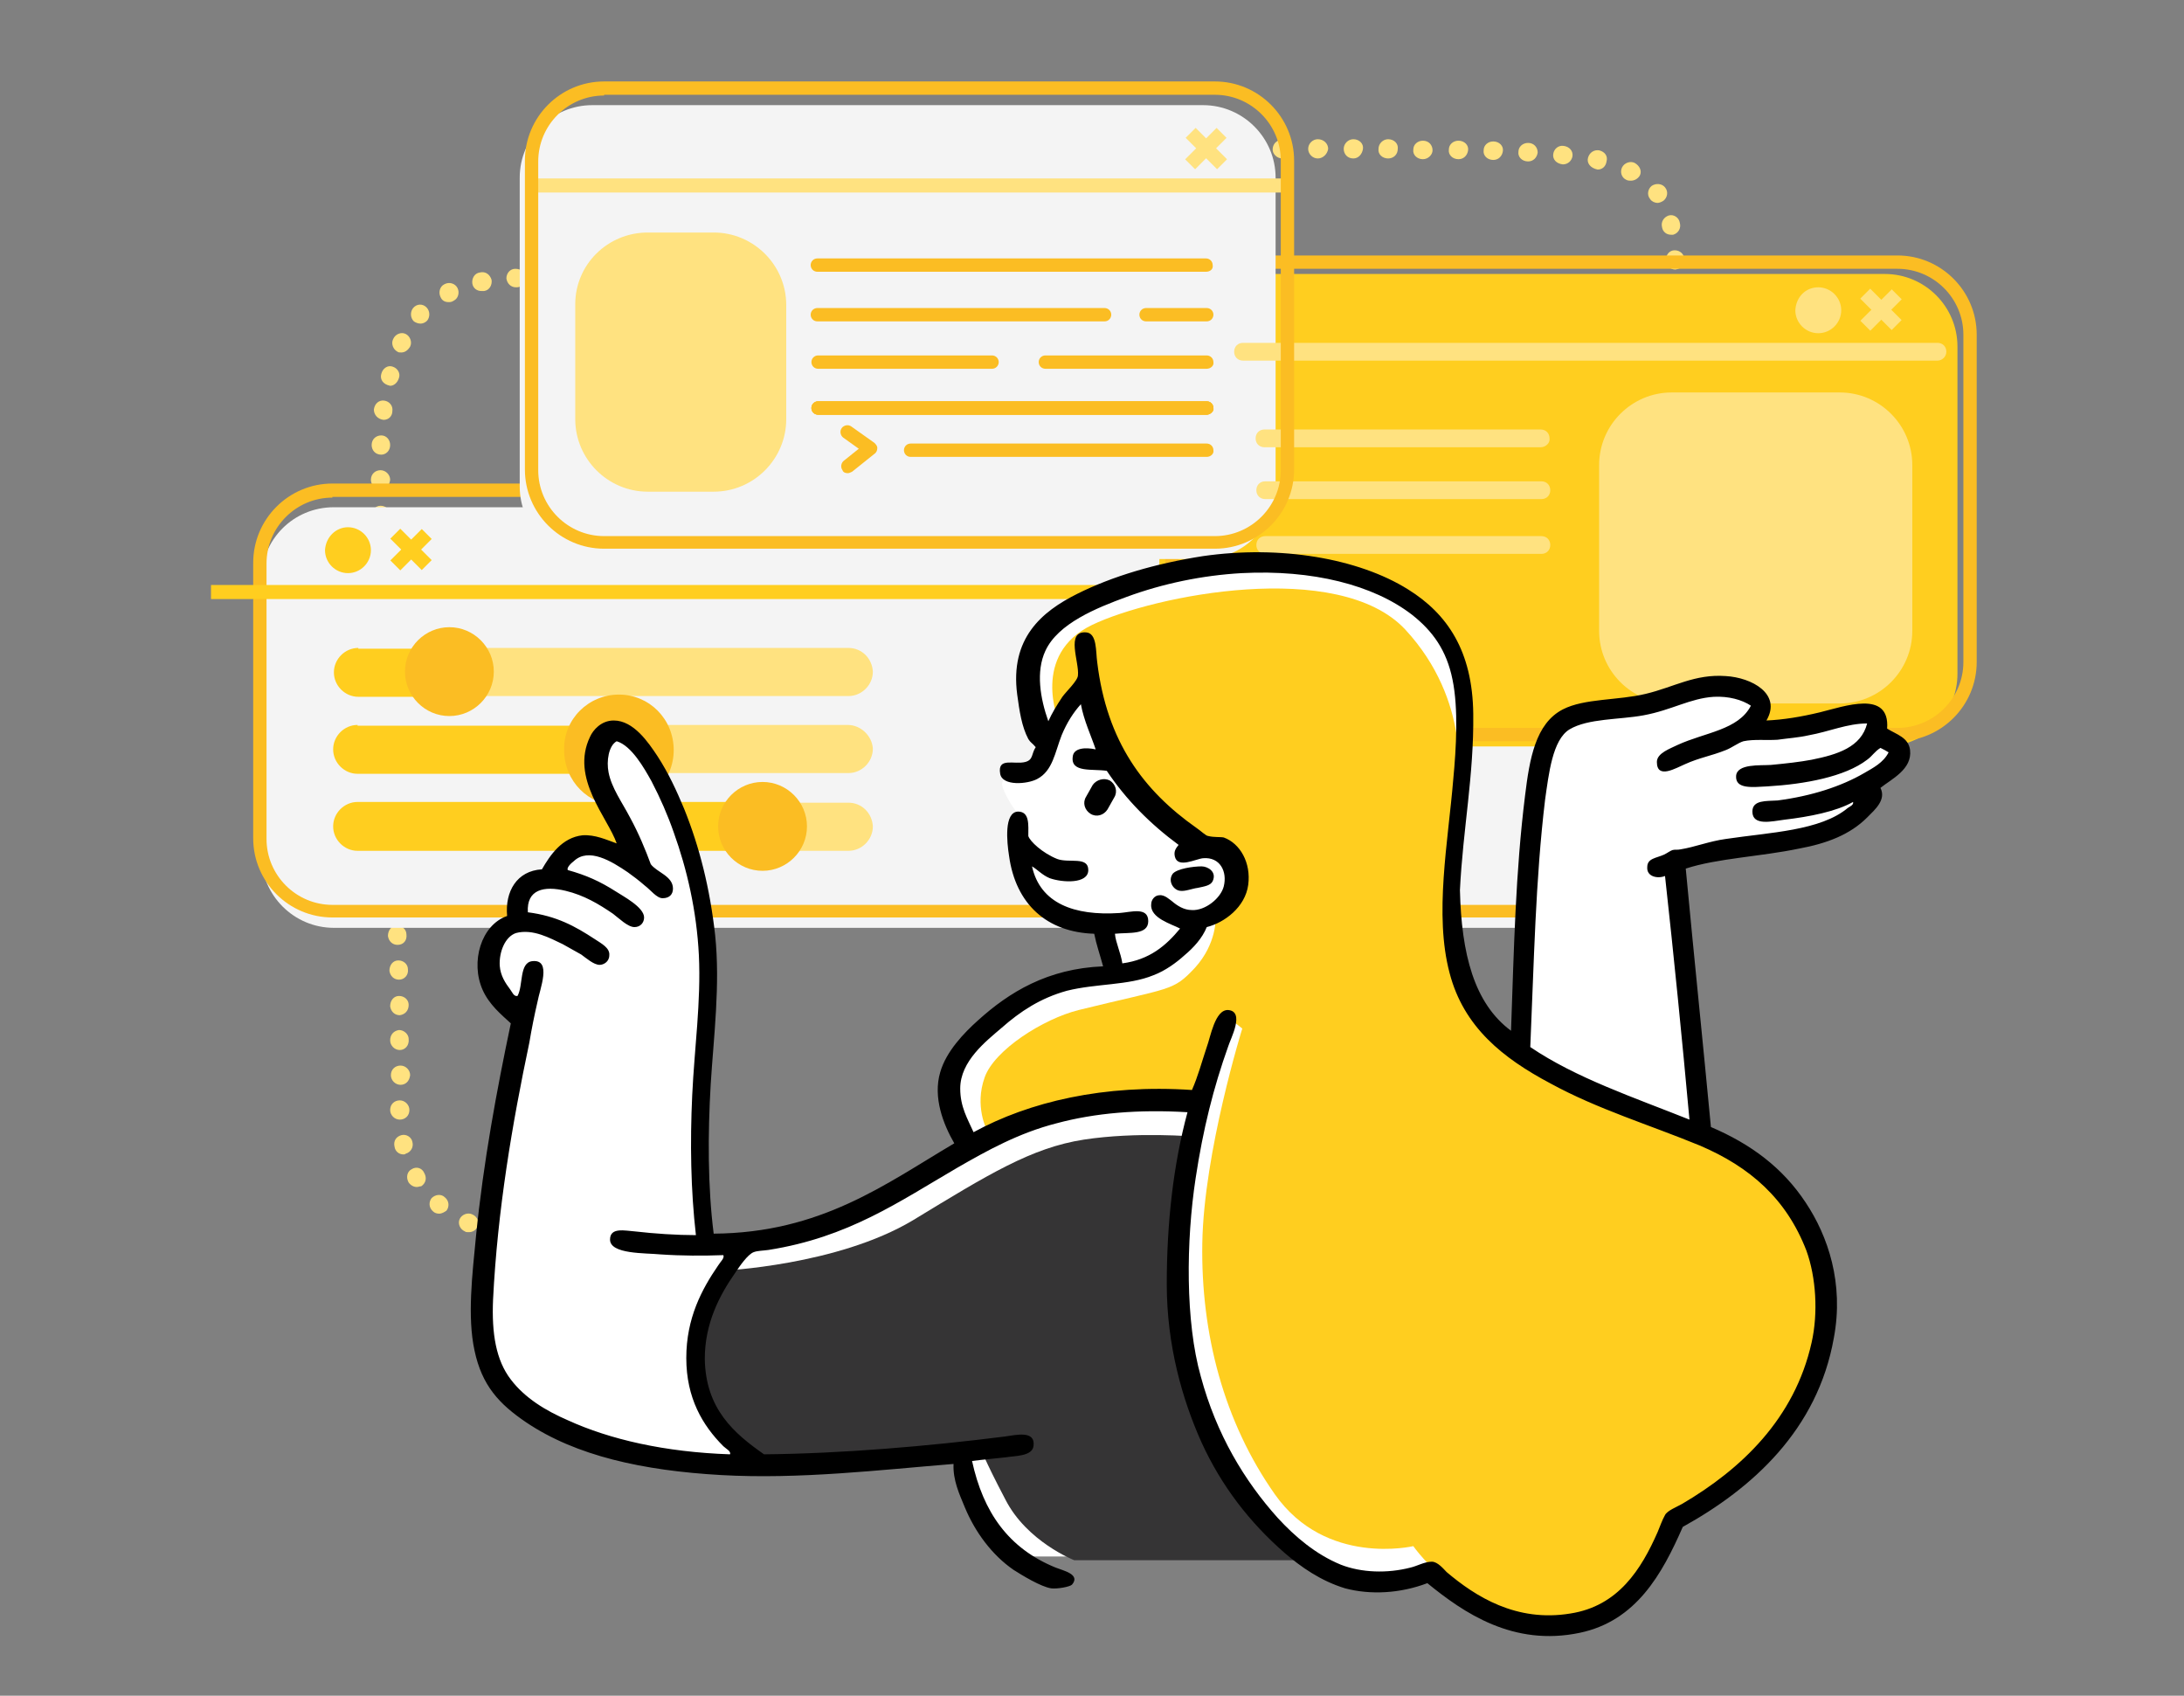 <svg xmlns="http://www.w3.org/2000/svg" xmlns:xlink="http://www.w3.org/1999/xlink" id="Capa_1" x="0px" y="0px" viewBox="0 0 295 229" style="enable-background:new 0 0 295 229;" xml:space="preserve"><rect x="0" y="0" width="295" height="229" fill="#808080" stroke="none"/><style type="text/css">	.st0{fill:#FFE280;}	.st1{fill-rule:evenodd;clip-rule:evenodd;fill:#F4F4F4;}	.st2{fill-rule:evenodd;clip-rule:evenodd;fill:#FFCE1F;}	.st3{fill-rule:evenodd;clip-rule:evenodd;fill:#FFE280;}	.st4{fill-rule:evenodd;clip-rule:evenodd;fill:#FBBD23;}	.st5{fill:#FBBD23;}	.st6{fill:#FFCE1F;}	.st7{fill-rule:evenodd;clip-rule:evenodd;fill:#FFFFFF;}	.st8{fill-rule:evenodd;clip-rule:evenodd;fill:#353435;}	.st9{fill-rule:evenodd;clip-rule:evenodd;}</style><g>	<path class="st0" d="M72.4,168.7c-0.8,0-1.4-0.6-1.3-1.3c0-0.7,0.6-1.2,1.3-1.2c0.8,0,1.3,0.6,1.3,1.3  C73.7,168.1,73.1,168.7,72.4,168.7z M67.8,168c-1.1-0.2-1.5-0.9-1.3-1.6c0.2-0.7,0.9-1.1,1.5-0.9c0.8,0.2,1.2,0.9,1,1.5  C68.8,167.6,68.3,168,67.8,168z M63.3,166.4c-0.2,0-0.4,0-0.5-0.1c-0.7-0.3-1-1.1-0.7-1.7c0.3-0.6,1.1-0.9,1.7-0.6  c0.7,0.3,1,1.1,0.7,1.7C64.2,166.2,63.8,166.4,63.3,166.4z M59.3,163.9c-0.3,0-0.6-0.1-0.8-0.3c-0.6-0.5-0.6-1.3-0.2-1.8  c0.5-0.5,1.3-0.6,1.8-0.1c0.6,0.5,0.6,1.3,0.2,1.8C60,163.7,59.7,163.9,59.3,163.9z M56.3,160.3c-0.4,0-0.8-0.2-1.1-0.6  c-0.4-0.7-0.2-1.5,0.4-1.8c0.6-0.4,1.4-0.2,1.7,0.5c0.4,0.7,0.2,1.4-0.4,1.8C56.7,160.2,56.5,160.3,56.3,160.3z M54.5,155.9  c-0.6,0-1.1-0.4-1.2-1c-0.2-0.8,0.2-1.4,0.9-1.6c0.7-0.2,1.4,0.3,1.5,0.9c0.2,0.7-0.2,1.4-0.9,1.6  C54.7,155.9,54.6,155.9,54.5,155.9z M54,151.2c-0.7,0-1.3-0.6-1.3-1.3c0-0.8,0.6-1.3,1.3-1.3c0.7,0,1.3,0.6,1.3,1.3  C55.3,150.7,54.7,151.2,54,151.2z M54.1,146.5c-0.7,0-1.3-0.6-1.3-1.3c0-0.8,0.6-1.3,1.3-1.3c0.7,0,1.3,0.6,1.3,1.3  C55.3,146,54.8,146.5,54.1,146.5z M54,141.8c-0.7,0-1.3-0.6-1.3-1.3c0-0.8,0.5-1.3,1.2-1.4c0.7,0,1.3,0.6,1.3,1.2  C55.3,141.2,54.7,141.8,54,141.8C54,141.8,54,141.8,54,141.8z M54,137.1c-0.7,0-1.2-0.5-1.3-1.2c0-0.8,0.5-1.4,1.2-1.4  c0.7,0,1.3,0.5,1.3,1.2C55.2,136.5,54.7,137,54,137.1C54,137.1,54,137.1,54,137.1z M53.9,132.3c-0.7,0-1.2-0.5-1.3-1.2  c0-0.8,0.5-1.4,1.2-1.4c0.7,0,1.3,0.5,1.3,1.2C55.2,131.7,54.6,132.3,53.9,132.3C53.9,132.3,53.9,132.3,53.9,132.3z M53.7,127.6  c-0.7,0-1.2-0.5-1.3-1.2c0-0.8,0.5-1.4,1.2-1.4c0.7,0,1.3,0.5,1.3,1.2C55,127,54.5,127.6,53.7,127.6  C53.8,127.6,53.8,127.6,53.7,127.6z M53.6,122.9c-0.7,0-1.2-0.5-1.3-1.2c0-0.8,0.5-1.4,1.2-1.4c0.7,0,1.3,0.5,1.3,1.2  C54.9,122.3,54.3,122.8,53.6,122.9C53.6,122.9,53.6,122.9,53.6,122.9z M53.4,118.1c-0.7,0-1.2-0.5-1.3-1.2c0-0.8,0.5-1.4,1.2-1.4  c0.7,0,1.3,0.5,1.3,1.2C54.7,117.5,54.2,118.1,53.4,118.1C53.5,118.1,53.4,118.1,53.4,118.1z M53.2,113.4c-0.7,0-1.2-0.5-1.3-1.2  c0-0.8,0.5-1.4,1.2-1.4c0.7,0,1.3,0.5,1.3,1.2C54.5,112.8,54,113.4,53.2,113.4C53.3,113.4,53.3,113.4,53.2,113.4z M53.1,108.7  c-0.7,0-1.2-0.5-1.3-1.2c0-0.8,0.5-1.4,1.2-1.4c0.7,0,1.3,0.5,1.3,1.2C54.3,108.1,53.8,108.7,53.1,108.7  C53.1,108.7,53.1,108.7,53.1,108.7z M52.9,104c-0.7,0-1.2-0.5-1.3-1.2c0-0.8,0.5-1.4,1.2-1.4c0.7,0,1.3,0.5,1.3,1.2  C54.1,103.3,53.6,103.9,52.9,104C52.9,104,52.9,104,52.9,104z M52.7,99.2c-0.7,0-1.2-0.5-1.3-1.2c0-0.8,0.5-1.4,1.2-1.4  c0.7,0,1.3,0.5,1.3,1.2C53.9,98.6,53.4,99.2,52.7,99.2C52.7,99.2,52.7,99.2,52.7,99.2z M52.4,94.5c-0.7,0-1.2-0.5-1.3-1.2  c0-0.8,0.5-1.4,1.2-1.4c0.7,0,1.3,0.5,1.3,1.2C53.7,93.9,53.2,94.5,52.4,94.5C52.5,94.5,52.5,94.5,52.4,94.5z M52.2,89.8  c-0.7,0-1.2-0.5-1.3-1.2c0-0.8,0.5-1.4,1.2-1.4c0.7,0,1.3,0.5,1.3,1.2C53.5,89.2,53,89.8,52.2,89.8C52.3,89.8,52.3,89.8,52.2,89.8z   M52,85.1c-0.7,0-1.2-0.5-1.3-1.2c0-0.8,0.5-1.4,1.2-1.4c0.7,0,1.3,0.5,1.3,1.2C53.3,84.4,52.8,85,52,85.1  C52.1,85.1,52.1,85.1,52,85.1z M51.8,80.3c-0.7,0-1.2-0.5-1.3-1.2c0-0.8,0.5-1.4,1.2-1.4c0.7,0,1.3,0.5,1.3,1.2  C53.1,79.7,52.6,80.3,51.8,80.3C51.9,80.3,51.9,80.3,51.8,80.3z M227.3,79c-0.7,0-1.2-0.5-1.3-1.2c0-0.8,0.5-1.4,1.2-1.4  c0.7,0,1.3,0.5,1.3,1.2C228.6,78.3,228.1,78.9,227.3,79C227.4,79,227.4,79,227.3,79z M51.6,75.6c-0.7,0-1.2-0.5-1.3-1.2  c0-0.8,0.5-1.4,1.2-1.4c0.7,0,1.3,0.5,1.3,1.2C52.9,75,52.4,75.6,51.6,75.6C51.7,75.6,51.7,75.6,51.6,75.6z M227.2,74.2  c-0.7,0-1.2-0.5-1.3-1.2c0-0.1,2.5-0.2,2.5-0.2l-1.3,0.1l1.3,0C228.4,73.6,227.9,74.2,227.2,74.2C227.2,74.2,227.2,74.2,227.2,74.2  z M51.5,70.9c-0.7,0-1.2-0.5-1.3-1.2c0-0.8,0.5-1.4,1.2-1.4c0.7,0,1.3,0.5,1.3,1.2C52.7,70.3,52.2,70.9,51.5,70.9  C51.5,70.9,51.5,70.9,51.5,70.9z M227,69.5c-0.7,0-1.2-0.5-1.3-1.2c0-0.8,0.5-1.3,1.2-1.4c0.7,0,1.3,0.5,1.3,1.2  C228.3,68.9,227.7,69.5,227,69.5C227,69.5,227,69.5,227,69.5z M51.4,66.1c-0.7,0-1.3-0.6-1.3-1.3c0-0.8,0.6-1.3,1.3-1.3  c0.7,0,1.3,0.6,1.3,1.3C52.6,65.6,52.1,66.1,51.4,66.1z M226.8,64.8c-0.7,0-1.2-0.5-1.3-1.2c0-0.8,0.5-1.4,1.2-1.4  c0.7,0,1.3,0.5,1.3,1.2C228.1,64.1,227.6,64.7,226.8,64.8C226.9,64.8,226.8,64.8,226.8,64.8z M51.5,61.4c-0.8,0-1.3-0.6-1.3-1.3  c0-0.8,0.6-1.3,1.3-1.3c0.7,0,1.2,0.6,1.2,1.3C52.7,60.9,52.1,61.4,51.5,61.4z M226.7,60c-0.7,0-1.2-0.5-1.3-1.2  c0-0.8,0.5-1.4,1.2-1.4c0.7,0,1.3,0.5,1.3,1.2C228,59.4,227.4,60,226.7,60C226.7,60,226.7,60,226.7,60z M51.8,56.7  c-0.8-0.1-1.3-0.7-1.3-1.4c0.1-0.8,0.7-1.3,1.4-1.2c0.7,0.1,1.2,0.7,1.1,1.4C53,56.2,52.5,56.7,51.8,56.7z M226.6,55.3  c-0.7,0-1.3-0.6-1.3-1.2c0-0.8,0.5-1.3,1.2-1.4c0.7,0,1.3,0.5,1.3,1.2C227.8,54.7,227.3,55.3,226.6,55.3  C226.6,55.3,226.6,55.3,226.6,55.3z M52.7,52.1c-1-0.2-1.4-0.9-1.2-1.6c0.2-0.8,0.9-1.2,1.5-1c0.7,0.2,1.1,0.9,0.9,1.5  C53.7,51.7,53.2,52.1,52.7,52.1z M226.5,50.6c-0.7,0-1.2-0.5-1.3-1.2c0-0.8,0.5-1.4,1.2-1.4c0.7,0,1.3,0.6,1.3,1.2  C227.7,50,227.2,50.5,226.5,50.6C226.5,50.6,226.5,50.6,226.5,50.6z M54.2,47.6c-0.2,0-0.4,0-0.5-0.1c-0.6-0.3-0.9-1.1-0.6-1.7  c0.3-0.7,1.1-1,1.7-0.7c0.6,0.3,0.9,1.1,0.6,1.7C55.1,47.3,54.7,47.6,54.2,47.6z M226.4,45.8c-0.7,0-1.3-0.6-1.3-1.2  c0-0.8,0.6-1.4,1.3-1.4c0.7,0,1.3,0.6,1.3,1.3C227.7,45.2,227.1,45.8,226.4,45.8C226.4,45.8,226.4,45.8,226.4,45.8z M56.8,43.7  c-0.3,0-0.6-0.1-0.9-0.3c-0.5-0.5-0.5-1.3-0.1-1.8c0.5-0.6,1.3-0.6,1.8-0.1c0.5,0.5,0.5,1.3,0.1,1.8C57.5,43.5,57.2,43.7,56.8,43.7  z M226.4,41.1c-0.7,0-1.3-0.6-1.3-1.3c0-0.8,0.6-1.3,1.3-1.3c0.7,0,1.3,0.6,1.3,1.3C227.7,40.5,227.1,41.1,226.4,41.1z M60.6,40.8  c-0.5,0-0.9-0.2-1.1-0.7c-0.3-0.6-0.1-1.4,0.5-1.7c0.7-0.4,1.5-0.1,1.8,0.5c0.3,0.6,0.1,1.4-0.5,1.7C61,40.8,60.8,40.8,60.6,40.8z   M65,39.3c-0.6,0-1.1-0.4-1.2-1c-0.1-0.7,0.3-1.4,1-1.5c0.8-0.2,1.4,0.3,1.6,1c0.1,0.7-0.3,1.4-1,1.5C65.2,39.3,65.1,39.3,65,39.3z   M83.9,38.9c-0.7,0-1.3-0.6-1.3-1.3c0-0.7,0.6-1.3,1.3-1.3c0.8,0,1.4,0.6,1.4,1.3C85.2,38.3,84.7,38.9,83.9,38.9  C83.9,38.9,83.9,38.9,83.9,38.9z M79.2,38.9c-0.8,0-1.3-0.6-1.3-1.3c0-0.7,0.6-1.3,1.3-1.3c0.8,0,1.3,0.6,1.3,1.3  C80.5,38.3,79.9,38.9,79.2,38.9z M74.5,38.8c-0.8,0-1.4-0.6-1.3-1.3c0-0.7,0.6-1.2,1.3-1.2c0.8,0,1.4,0.6,1.3,1.3  C75.8,38.3,75.2,38.8,74.5,38.8z M88.6,38.8c-0.7,0-1.3-0.6-1.3-1.2c0-0.7,0.5-1.3,1.2-1.3c0.8,0,1.4,0.5,1.4,1.2  C90,38.3,89.4,38.8,88.6,38.8C88.6,38.8,88.6,38.8,88.6,38.8z M69.7,38.8c-0.7,0-1.2-0.5-1.3-1.2c0-0.7,0.5-1.3,1.2-1.3  c0.8,0,1.4,0.5,1.4,1.2c0,0.7-0.5,1.3-1.2,1.3C69.7,38.8,69.7,38.8,69.7,38.8z M93.4,38.8c-0.7,0-1.2-0.5-1.3-1.2  c0-0.7,0.5-1.3,1.2-1.3c0.8,0,1.4,0.5,1.4,1.2c0,0.7-0.5,1.3-1.2,1.3C93.4,38.8,93.4,38.8,93.4,38.8z M98.1,38.6  c-0.7,0-1.2-0.5-1.3-1.2c0-0.7,0.5-1.3,1.2-1.3c0.8,0,1.4,0.5,1.4,1.2c0,0.7-0.5,1.3-1.2,1.3C98.1,38.6,98.1,38.6,98.1,38.6z   M102.8,38.4c-0.7,0-1.2-0.5-1.3-1.2c0-0.7,0.5-1.3,1.2-1.3c0.8,0,1.4,0.5,1.4,1.2c0,0.7-0.5,1.3-1.2,1.3  C102.9,38.4,102.8,38.4,102.8,38.4z M107.5,38.1c-0.7,0-1.2-0.5-1.3-1.2c0-0.7,0.5-1.3,1.2-1.3c0.8-0.1,1.4,0.5,1.4,1.2  c0.1,0.7-0.5,1.3-1.2,1.4C107.6,38.1,107.6,38.1,107.5,38.1z M112.3,37.7c-0.6,0-1.2-0.5-1.3-1.1c-0.1-0.7,0.4-1.3,1.1-1.4  c0.8-0.1,1.4,0.4,1.5,1.1c0.1,0.7-0.4,1.3-1.1,1.4C112.3,37.7,112.3,37.7,112.3,37.7z M117,37.2c-0.6,0-1.2-0.5-1.3-1.1  c-0.1-0.7,0.4-1.3,1.1-1.4c0.8-0.1,1.4,0.4,1.5,1.1c0.1,0.7-0.4,1.3-1.1,1.4C117.1,37.2,117,37.2,117,37.2z M121.6,36.5  c-0.6,0-1.1-0.4-1.2-1c-0.1-0.7,0.3-1.3,1-1.5c0.8-0.1,1.4,0.3,1.6,1c0.1,0.7-0.3,1.3-1,1.5C121.8,36.5,121.7,36.5,121.6,36.5z   M226.3,36.4c-0.7,0-1.2-0.5-1.3-1.2c0-0.8,0.5-1.4,1.2-1.4c0.7,0,1.3,0.5,1.3,1.2C227.6,35.7,227.1,36.3,226.3,36.4  C226.3,36.4,226.3,36.4,226.3,36.4z M126.3,35.5c-0.6,0-1.1-0.4-1.2-0.9c-0.2-0.7,0.2-1.4,0.9-1.5c0.7-0.2,1.4,0.2,1.6,0.9  c0.2,0.7-0.2,1.4-0.9,1.6C126.5,35.5,126.4,35.5,126.3,35.5z M130.7,34c-0.5,0-0.9-0.3-1.1-0.7c-0.3-0.6,0-1.4,0.6-1.7  c0.7-0.3,1.5,0,1.7,0.6c0.3,0.6,0,1.4-0.6,1.7C131.1,33.9,130.9,34,130.7,34z M225.7,31.7c-0.6,0-1.1-0.4-1.2-1  c-0.2-0.8,0.3-1.4,0.9-1.6c0.7-0.2,1.4,0.3,1.5,1c0.2,0.7-0.2,1.4-0.9,1.6C225.9,31.7,225.8,31.7,225.7,31.7z M134.4,31.1  c-0.2,0-0.4,0-0.6-0.2c-0.6-0.3-0.8-1.1-0.5-1.7c0.3-0.7,1.1-0.9,1.7-0.6c0.6,0.3,0.9,1.1,0.6,1.7  C135.3,30.9,134.8,31.1,134.4,31.1z M223.9,27.4c-0.4,0-0.8-0.2-1-0.5c-0.5-0.6-0.3-1.4,0.2-1.8c0.6-0.4,1.4-0.3,1.8,0.2  c0.5,0.6,0.3,1.4-0.2,1.8C224.4,27.3,224.1,27.4,223.9,27.4z M136.2,27c-0.4,0-0.7-0.2-1-0.4c-0.5-0.5-0.4-1.3,0.1-1.8  c0.6-0.5,1.4-0.4,1.9,0.1c0.4,0.5,0.4,1.3-0.2,1.8C136.8,26.9,136.5,27,136.2,27z M140.4,24.8c-0.5,0-1-0.3-1.2-0.9  c-0.2-0.7,0.1-1.4,0.8-1.6c0.8-0.2,1.5,0.1,1.7,0.8c0.2,0.7-0.1,1.4-0.8,1.6C140.7,24.8,140.5,24.8,140.4,24.8z M220.3,24.4  c-0.2,0-0.4,0-0.6-0.1c-0.7-0.3-0.9-1.1-0.6-1.7c0.3-0.6,1.1-0.9,1.7-0.6c0.7,0.4,1,1.1,0.7,1.7C221.2,24.2,220.7,24.4,220.3,24.4z   M145,23.6c-0.6,0-1.1-0.4-1.2-1c-0.1-0.7,0.3-1.4,1-1.5c0.8-0.2,1.4,0.3,1.6,1c0.1,0.7-0.3,1.3-1,1.5  C145.1,23.6,145,23.6,145,23.6z M215.8,22.9c-1-0.2-1.5-0.9-1.3-1.6c0.2-0.7,0.8-1.1,1.5-1c0.8,0.2,1.2,0.8,1,1.5  C216.9,22.5,216.4,22.9,215.8,22.9z M149.7,22.9c-0.6,0-1.2-0.5-1.3-1.1c-0.1-0.7,0.4-1.3,1.1-1.4c0.7-0.1,1.4,0.4,1.5,1.1  c0.1,0.7-0.4,1.3-1.1,1.4C149.8,22.9,149.7,22.9,149.7,22.9z M154.3,22.3c-0.6,0-1.2-0.5-1.3-1.1c-0.1-0.7,0.4-1.3,1.1-1.4  c0.8-0.1,1.4,0.4,1.5,1.1c0.1,0.7-0.5,1.3-1.1,1.4C154.4,22.3,154.4,22.3,154.3,22.3z M211.1,22.2c-0.9-0.1-1.4-0.7-1.3-1.4  c0.1-0.7,0.7-1.2,1.4-1.1c0.8,0.1,1.3,0.7,1.2,1.4C212.3,21.7,211.8,22.2,211.1,22.2z M159.1,22c-0.7,0-1.2-0.5-1.3-1.2  c0-0.7,0.5-1.3,1.2-1.3c0.7,0,1.4,0.5,1.4,1.2c0,0.7-0.5,1.3-1.2,1.3C159.1,22,159.1,22,159.1,22z M206.4,21.8  c-0.8,0-1.4-0.6-1.3-1.3c0-0.7,0.6-1.2,1.3-1.2c0.8,0,1.3,0.6,1.3,1.3C207.6,21.3,207.1,21.8,206.4,21.8z M163.8,21.7  c-0.7,0-1.2-0.5-1.3-1.2c0-0.7,0.5-1.3,1.2-1.3c0.8,0,1.4,0.5,1.4,1.2c0,0.7-0.5,1.3-1.2,1.3C163.8,21.7,163.8,21.7,163.8,21.7z   M201.7,21.6c-0.8,0-1.4-0.6-1.3-1.3c0-0.7,0.6-1.2,1.3-1.2c0.8,0,1.4,0.6,1.3,1.3C202.9,21.1,202.4,21.6,201.7,21.6z M197,21.5  c-0.8,0-1.4-0.6-1.3-1.3c0-0.7,0.6-1.2,1.3-1.2c0.8,0,1.4,0.6,1.3,1.3C198.2,21,197.7,21.5,197,21.5z M168.5,21.5  c-0.7,0-1.2-0.5-1.3-1.2c0-0.7,0.5-1.3,1.2-1.3c0.8,0,1.4,0.5,1.4,1.2c0,0.7-0.5,1.3-1.2,1.3C168.5,21.5,168.5,21.5,168.5,21.5z   M192.2,21.5c-0.8,0-1.4-0.6-1.3-1.3c0-0.7,0.6-1.2,1.3-1.2c0.8,0,1.3,0.6,1.3,1.3C193.5,20.9,192.9,21.5,192.2,21.5z M173.2,21.4  c-0.7,0-1.3-0.6-1.3-1.2c0-0.7,0.5-1.3,1.2-1.3c0.8,0,1.3,0.5,1.4,1.2c0,0.7-0.5,1.3-1.2,1.3C173.2,21.4,173.2,21.4,173.2,21.4z   M187.5,21.4c-0.8,0-1.4-0.6-1.3-1.3c0-0.7,0.6-1.3,1.3-1.3c0.8,0,1.4,0.6,1.3,1.3C188.8,20.9,188.2,21.4,187.5,21.4z M178,21.4  c-0.7,0-1.3-0.6-1.3-1.3c0-0.7,0.6-1.3,1.3-1.3c0.8,0,1.4,0.6,1.4,1.3C179.3,20.8,178.7,21.4,178,21.4C178,21.4,178,21.4,178,21.4z   M182.8,21.4c-0.8,0-1.3-0.6-1.3-1.3c0-0.7,0.6-1.3,1.3-1.3c0.8,0,1.4,0.6,1.3,1.3C184,20.8,183.5,21.4,182.8,21.4z"></path>	<g>		<g>			<path class="st1" d="M45.1,68.5h165.2c5.4,0,9.8,4.4,9.8,9.8v37.2c0,5.4-4.4,9.8-9.8,9.8H45.1c-5.4,0-9.8-4.4-9.8-9.8V78.3    C35.3,72.9,39.6,68.5,45.1,68.5z"></path>		</g>		<path class="st2" d="M103.7,111.7c-0.2-1.1-0.3-2.3-0.3-3.4H48.3c-1.8,0-3.3,1.5-3.3,3.3c0,1.8,1.5,3.3,3.3,3.3h55.5   C103.9,113.8,103.9,112.8,103.7,111.7z"></path>		<path class="st3" d="M114.6,108.4h-11.1c0,1.1,0.1,2.2,0.3,3.4c0.2,1,0.1,2.1,0.1,3.1h10.7c1.8,0,3.3-1.5,3.3-3.3   C117.8,109.8,116.4,108.4,114.6,108.4z"></path>		<path class="st2" d="M48.4,87.5c-1.8,0-3.3,1.5-3.3,3.3c0,1.8,1.5,3.3,3.3,3.3h13.5c-0.1-2.2-0.1-4.3-0.3-6.5H48.4z"></path>		<path class="st3" d="M114.6,87.5h-53c0.2,2.2,0.2,4.3,0.3,6.5h52.7c1.8,0,3.3-1.5,3.3-3.3C117.8,88.9,116.4,87.5,114.6,87.5z"></path>		<path class="st2" d="M48.3,97.9c-1.8,0-3.3,1.5-3.3,3.3c0,1.8,1.5,3.3,3.3,3.3h37.4c-0.4-2.2-0.4-4.4-0.9-6.5H48.3z"></path>		<path class="st3" d="M114.5,97.9H84.9c0.4,2.2,0.5,4.4,0.9,6.5h28.8c1.8,0,3.3-1.5,3.3-3.3C117.8,99.4,116.3,97.9,114.5,97.9z"></path>		<path class="st4" d="M103,105.6c3.3,0,6,2.7,6,6c0,3.3-2.7,6-6,6c-3.3,0-6-2.7-6-6C97,108.3,99.7,105.6,103,105.6z"></path>		<path class="st4" d="M60.7,84.7c3.3,0,6,2.7,6,6c0,3.3-2.7,6-6,6c-3.3,0-6-2.7-6-6C54.7,87.4,57.4,84.7,60.7,84.7z"></path>		<path class="st4" d="M83.6,93.8c4.1,0,7.4,3.3,7.4,7.5c0,4.1-3.3,7.5-7.4,7.5c-4.1,0-7.4-3.3-7.4-7.5   C76.1,97.1,79.5,93.8,83.6,93.8z"></path>		<g>			<path class="st5" d="M210.1,123.9H44.9c-5.9,0-10.7-4.8-10.7-10.7V76c0-5.9,4.8-10.7,10.7-10.7h165.2c5.9,0,10.7,4.8,10.7,10.7    v37.2C220.9,119.1,216,123.9,210.1,123.9z M44.9,67.2c-4.9,0-8.9,4-8.9,8.9v37.2c0,4.9,4,8.9,8.9,8.9h165.2c4.9,0,8.9-4,8.9-8.9    V76c0-4.9-4-8.9-8.9-8.9H44.9z"></path>		</g>		<g>			<g>				<g>					<rect x="28.5" y="79" class="st6" width="147.3" height="1.9"></rect>				</g>			</g>		</g>		<path class="st2" d="M166.4,37h88.2c5.4,0,9.8,4.4,9.8,9.8V91c0,5.4-4.4,9.8-9.8,9.8h-88.2c-5.4,0-9.8-4.4-9.8-9.8V46.8   C156.7,41.4,161,37,166.4,37z"></path>		<path class="st3" d="M225.8,53h22.7c5.4,0,9.8,4.4,9.8,9.8v22.4c0,5.4-4.4,9.8-9.8,9.8h-22.7c-5.4,0-9.8-4.4-9.8-9.8V62.8   C216,57.4,220.4,53,225.8,53z"></path>		<g>			<g>				<path class="st5" d="M256.3,100.1h-88.2c-5.9,0-10.7-4.8-10.7-10.7V45.2c0-5.9,4.8-10.7,10.7-10.7h88.2     c5.9,0,10.7,4.8,10.7,10.7v44.2C267,95.3,262.2,100.1,256.3,100.1z M168.1,36.3c-4.9,0-8.9,4-8.9,8.9v44.2c0,4.9,4,8.9,8.9,8.9     h88.2c4.9,0,8.9-4,8.9-8.9V45.2c0-4.9-4-8.9-8.9-8.9H168.1z"></path>			</g>		</g>		<path class="st7" d="M84.8,114.6c0,0-3.3-6.7-4.3-9.7c-0.9-3,0-8.9,3.6-6.3c3.7,2.6,9.7,13.6,10.8,21.8c1,7.7-0.2,20.7-0.5,31.1   c-0.2,8.8,0.6,15.8,0.6,15.8s8,0.5,14.7-1.9c6.7-2.4,20-10.3,20-10.3s-4.8-11.8,2.6-17c9.2-6.4,17.5-6.6,17.5-6.6l-0.5-6.4   c0,0-8.6-0.9-11.1-6.7c-2.5-5.8-0.8-8.6-0.8-8.6s-1.2-1.5-1.9-3.3c-0.8-1.9,1.8-1.1,3.2-2.3c1.4-1.2,3-4.4,3-4.4   s-8.3-11.2,2.7-18.1c11-6.9,46.4-10.9,51.2,4.7c4.8,15.6-2.8,41,3,48.4c5.8,7.4,6.3,7.1,6.3,7.1s0.7-25.5,1.8-31.5   c1.1-6,0.8-13.4,6.9-14.7c6.1-1.3,15.1-3.5,18-3.7c2.9-0.2,7.1,0.5,5.7,2.6c-1.4,2.1-1.9,4.4-1.9,4.4s5.3,0,8.9-0.9   c3.6-1,7.4-3.5,8.3-1.5c0.9,2,0,3.3,0,3.3s5.8-1.3,4.2,1.2c-1.6,2.6-3.4,4.5-3.4,4.5s0.6,2.8-3.2,4.6c-3.8,1.7-12.6,3.2-16.3,3.8   c-3.7,0.6-7.8,1.9-7.8,1.9l3.3,36.5c0,0,21.6,8.3,17.2,26.3c-4.3,18-19.5,26.3-19.5,26.3s-5.8,14.4-16.3,14.1   c-10.5-0.3-18.1-6.8-18.1-6.8s-6.1,2.6-11,1.2c-4.8-1.4-6.5-3.3-6.5-3.3h-37c0,0-3.5-2-5.7-5.1c-2.2-3.2-2.9-8.7-2.9-8.7   s-17.6,2.6-34.6,1c-17-1.5-30-6.3-30.1-21.9c0-15.6,4.5-38.2,4.5-38.2s-6.1-5.2-3.3-9.6c2.8-4.3,3.5-3.7,3.5-3.7s0.8-4.4,2.2-5   c1.4-0.6,2.9-0.5,2.9-0.5s0.5-4.8,3.7-5C81.3,112.9,84.8,114.6,84.8,114.6z"></path>		<path class="st1" d="M80,14.2h82.5c5.4,0,9.8,4.4,9.8,9.8v41.7c0,5.4-4.4,9.8-9.8,9.8H80c-5.4,0-9.8-4.4-9.8-9.8V24   C70.2,18.6,74.6,14.2,80,14.2z"></path>		<g>			<g>				<rect x="71.8" y="24.1" class="st0" width="102.1" height="1.9"></rect>			</g>		</g>		<g>			<g>				<path class="st5" d="M163,56h-52.5c-0.5,0-0.9-0.4-0.9-0.9c0-0.5,0.4-0.9,0.9-0.9H163c0.5,0,0.9,0.4,0.9,0.9     C164,55.5,163.5,56,163,56z"></path>			</g>			<g>				<path class="st5" d="M114.5,63.9c-0.3,0-0.6-0.1-0.7-0.4c-0.3-0.4-0.2-1,0.2-1.3l2-1.6l-2.1-1.5c-0.4-0.3-0.5-0.9-0.2-1.3     c0.3-0.4,0.9-0.5,1.3-0.2l3.1,2.2c0.2,0.2,0.4,0.4,0.4,0.7c0,0.3-0.1,0.6-0.4,0.8l-3,2.4C114.9,63.8,114.7,63.9,114.5,63.9z"></path>			</g>			<g>				<path class="st5" d="M163,61.7h-40c-0.5,0-0.9-0.4-0.9-0.9c0-0.5,0.4-0.9,0.9-0.9h40c0.5,0,0.9,0.4,0.9,0.9     C164,61.3,163.5,61.7,163,61.7z"></path>			</g>			<g>				<path class="st5" d="M163,43.4h-8.2c-0.5,0-0.9-0.4-0.9-0.9s0.4-0.9,0.9-0.9h8.2c0.5,0,0.9,0.4,0.9,0.9S163.5,43.4,163,43.4z"></path>			</g>			<g>				<path class="st5" d="M134,49.8h-23.5c-0.5,0-0.9-0.4-0.9-0.9c0-0.5,0.4-0.9,0.9-0.9H134c0.5,0,0.9,0.4,0.9,0.9     C134.9,49.4,134.5,49.8,134,49.8z"></path>			</g>			<g>				<path class="st5" d="M163,56h-52.5c-0.5,0-0.9-0.4-0.9-0.9c0-0.5,0.4-0.9,0.9-0.9H163c0.5,0,0.9,0.4,0.9,0.9     C164,55.5,163.5,56,163,56z"></path>			</g>			<g>				<path class="st5" d="M162.9,36.7h-52.5c-0.5,0-0.9-0.4-0.9-0.9c0-0.5,0.4-0.9,0.9-0.9h52.5c0.5,0,0.9,0.4,0.9,0.9     C163.9,36.3,163.5,36.7,162.9,36.7z"></path>			</g>			<g>				<path class="st5" d="M149.2,43.4h-38.8c-0.5,0-0.9-0.4-0.9-0.9s0.4-0.9,0.9-0.9h38.8c0.5,0,0.9,0.4,0.9,0.9     S149.7,43.4,149.2,43.4z"></path>			</g>			<g>				<path class="st5" d="M163,49.8h-21.8c-0.5,0-0.9-0.4-0.9-0.9c0-0.5,0.4-0.9,0.9-0.9H163c0.5,0,0.9,0.4,0.9,0.9     C164,49.4,163.5,49.8,163,49.8z"></path>			</g>			<g>				<path class="st5" d="M163,56h-52.5c-0.5,0-0.9-0.4-0.9-0.9c0-0.5,0.4-0.9,0.9-0.9H163c0.5,0,0.9,0.4,0.9,0.9     C164,55.5,163.5,56,163,56z"></path>			</g>		</g>		<g>			<g>									<rect x="159.9" y="19.1" transform="matrix(0.707 -0.707 0.707 0.707 33.532 121.061)" class="st0" width="6" height="1.9"></rect>			</g>			<g>									<rect x="162" y="17.1" transform="matrix(0.707 -0.707 0.707 0.707 33.529 121.056)" class="st0" width="1.9" height="6"></rect>			</g>		</g>		<path class="st3" d="M87.5,31.4h8.9c5.4,0,9.8,4.4,9.8,9.8v15.4c0,5.4-4.4,9.8-9.8,9.8h-8.9c-5.4,0-9.8-4.4-9.8-9.8V41.1   C77.7,35.7,82.1,31.4,87.5,31.4z"></path>		<g>			<path class="st0" d="M261.7,48.7h-93.8c-0.7,0-1.2-0.5-1.2-1.2c0-0.7,0.5-1.2,1.2-1.2h93.8c0.7,0,1.2,0.5,1.2,1.2    C262.9,48.2,262.3,48.7,261.7,48.7z"></path>		</g>		<g>			<path class="st0" d="M208.1,60.4h-37.3c-0.7,0-1.2-0.5-1.2-1.2c0-0.7,0.5-1.2,1.2-1.2h37.3c0.7,0,1.2,0.5,1.2,1.2    C209.4,59.8,208.8,60.4,208.1,60.4z"></path>		</g>		<g>			<path class="st0" d="M208.2,67.4h-37.3c-0.7,0-1.2-0.5-1.2-1.2c0-0.7,0.5-1.2,1.2-1.2h37.3c0.7,0,1.2,0.5,1.2,1.2    C209.4,66.9,208.9,67.4,208.2,67.4z"></path>		</g>		<g>			<path class="st0" d="M208.2,74.8h-37.3c-0.7,0-1.2-0.5-1.2-1.2c0-0.7,0.5-1.2,1.2-1.2h37.3c0.7,0,1.2,0.5,1.2,1.2    C209.4,74.3,208.9,74.8,208.2,74.8z"></path>		</g>		<g>							<rect x="251.1" y="40.9" transform="matrix(0.707 -0.707 0.707 0.707 44.84 191.93)" class="st0" width="6" height="1.9"></rect>		</g>		<g>			<rect x="253.2" y="38.8" transform="matrix(0.707 -0.707 0.707 0.707 44.825 191.909)" class="st0" width="1.9" height="6"></rect>		</g>		<path class="st3" d="M245.6,38.8c1.7,0,3.1,1.4,3.1,3.1c0,1.7-1.4,3.1-3.1,3.1c-1.7,0-3.1-1.4-3.1-3.1   C242.6,40.1,243.9,38.8,245.6,38.8z"></path>		<g>			<path class="st5" d="M164.1,74.1H81.6c-5.9,0-10.7-4.8-10.7-10.7V21.7c0-5.9,4.8-10.7,10.7-10.7h82.5c5.9,0,10.7,4.8,10.7,10.7    v41.7C174.8,69.3,170,74.1,164.1,74.1z M81.6,12.9c-4.9,0-8.9,4-8.9,8.9v41.7c0,4.9,4,8.9,8.9,8.9h82.5c4.9,0,8.9-4,8.9-8.9V21.7    c0-4.9-4-8.9-8.9-8.9H81.6z"></path>		</g>		<path class="st2" d="M47,71.2c1.7,0,3.1,1.4,3.1,3.1c0,1.7-1.4,3.1-3.1,3.1c-1.7,0-3.1-1.4-3.1-3.1C44,72.5,45.4,71.2,47,71.2z"></path>		<g>			<g>				<g>											<rect x="52.5" y="73.3" transform="matrix(0.707 -0.707 0.707 0.707 -36.215 60.979)" class="st6" width="6" height="1.9"></rect>				</g>			</g>		</g>		<g>			<g>				<g>											<rect x="54.6" y="71.2" transform="matrix(0.707 -0.707 0.707 0.707 -36.219 61.006)" class="st6" width="1.9" height="6"></rect>				</g>			</g>		</g>		<path class="st2" d="M133.3,152.6c0,0-1.7-3.2-0.3-7.1c1.3-3.7,7.9-7.9,12.7-9.1c12.6-3.1,12.7-2.5,15.7-5.7   c3-3.3,2.8-6.8,2.8-6.8s2.8,0,3.3-4c0.5-4-2.8-4.7-2.8-4.7s-8.2-3.2-12.7-10.6c-4.5-7.5-4.8-13.6-4.8-13.6l-4.2,6.4   c0,0-3.8-9,4.5-13c8.3-4,33.3-9,42.3,0.6c9,9.7,7.1,20.9,7.1,20.9s-6,30.5,8.9,37.2c14.9,6.7,38.5,12.6,40.6,29.3   c2.7,21.2-20.3,32.6-20.3,32.6s-5.7,14.8-14.9,14.8c-12.5,0.1-20.3-11-20.3-11s-11.8,2.8-18.7-7c-6.9-9.8-10-21.7-9.8-33.9   c0.2-12.3,5.4-29,5.4-29l-1.9-1.5l-4.5,11.5c0,0-9.3-0.5-14.6,0C141.3,149.2,133.3,152.6,133.3,152.6z"></path>		<path class="st8" d="M97.6,171.6c0,0,15.5-0.7,25.7-6.8c10.2-6.2,16-9.8,23.1-10.9c7.2-1.1,15-0.4,15-0.4s-6.5,26.3,1.3,39.4   c7.9,13.1,13,17.8,13,17.8h-30.6c0,0-6.4-2.5-9.3-8.2c-3-5.7-3.4-7.1-3.4-7.1l-30.4,1.9c0,0-9.2-5.1-8.6-13.4   C94,175.8,97.6,171.6,97.6,171.6z"></path>		<path class="st9" d="M149.9,105.4c0.8,0.5,1.1,1.5,0.6,2.3l-0.9,1.6c-0.5,0.8-1.5,1.1-2.3,0.6c-0.8-0.5-1.1-1.5-0.6-2.3l0.9-1.6   C148.1,105.3,149.1,105,149.9,105.4z"></path>		<g>			<path class="st9" d="M204.1,139.2c0.4-11.2,0.6-21.4,1.9-31.8c0.6-4.9,1.4-9.7,5.1-11.6c2.9-1.5,7.5-1.2,11.2-2.1    c3.8-0.9,6.6-2.7,10.8-2.4c3.5,0.2,7.6,2.4,5.5,6c2.3-0.1,4.7-0.5,7.2-1.1c3.3-0.8,9.5-3.1,9.1,2.2c1.3,0.8,2.9,1.2,3.1,2.9    c0.3,2.6-2.5,3.9-4,5.1c0.8,1.6-0.7,2.9-1.8,4c-2.3,2.3-5.4,3.5-9.2,4.2c-5.3,1.1-11,1.3-15.3,2.7c1.1,11.7,2.3,23.3,3.4,34.9    c5.4,2.3,9.7,5.5,12.8,10.2c3,4.5,5.2,10.9,3.8,18.3c-2.2,12.4-11,20.3-20.4,25.5c-2.8,6.4-6.3,12.7-13.9,14.3    c-9,1.9-15.7-2.7-20.6-6.7c-3.7,1.4-7.7,1.6-11.1,0.7c-3.3-1-6-2.9-8.2-4.8c-4.7-4.1-8.5-9-11.2-14.9c-2.6-5.8-4.7-13.1-4.7-21.4    c0-8.3,0.9-16.2,2.8-23.2c-6.6-0.4-12.5,0.1-17.7,1.5c-5.1,1.3-9.4,3.7-13.4,6c-7.9,4.6-14.7,9.4-25.5,11.1    c-0.7,0.1-1.5,0.1-2,0.3c-0.8,0.3-1.9,1.9-2.5,2.8c-2.1,3-4.1,6.8-4.1,11.6c0.1,6.8,4,10.1,8,12.9c10.6-0.1,22.2-1.1,32.5-2.4    c1.5-0.2,4.2-0.9,3.9,1.3c-0.2,1.4-2.6,1.3-3.7,1.5c-1.7,0.2-3.1,0.3-4.6,0.5c1.5,6.9,4.9,11.8,11.3,14.4c1,0.4,3.4,0.9,2.2,2.3    c-0.3,0.3-2,0.6-2.8,0.5c-1.4-0.2-4-1.8-5.1-2.5c-2.9-2-5.2-5.1-6.6-8.5c-0.7-1.7-1.6-3.6-1.5-5.8c-9.9,0.8-20.8,2.1-31.4,1.5    c-10.6-0.6-19.6-2.6-26.3-7.1c-3.7-2.5-6-5-7-9.7c-1-4.6-0.3-10.3,0.2-15.5c1-10,2.8-19.7,4.7-28.7c-1.3-1.2-2.9-2.5-3.8-4.5    c-1.7-3.8-0.2-8.8,3.3-10c-0.3-3.3,1.3-6.1,4.7-6.3c1.1-1.9,2.7-4.3,5.5-4.6c1.7-0.1,3.2,0.6,4.6,1.1c-1.2-3.5-6.3-8.8-3.6-14.4    c0.4-0.9,1.5-2.2,3.2-2.2c2.7,0,4.7,3,5.9,4.8c1.5,2.3,2.6,4.7,3.6,7.1c2.1,5.2,3.5,10.8,4.2,17.1c0.7,6.7-0.2,13.7-0.6,20.1    c-0.4,6.8-0.4,13.9,0.4,20.2c14.5-0.1,23.2-6.7,32.5-12.2c-1.5-2.6-2.9-6.2-1.9-9.6c0.8-2.8,3.2-5.3,5.1-7    c4.2-3.8,9.4-7,16.9-7.3c-0.4-1.5-0.9-2.9-1.2-4.4c-6.4-0.2-10.6-4-11.5-10.5c-0.3-1.9-0.7-5.9,1.2-6c1.6,0,1.4,1.8,1.4,3.3    c0.2,0.7,1.9,2.3,3.9,3.1c1.6,0.6,4.2-0.4,4.2,1.5c0,1.9-3.5,1.7-5.2,1.1c-1-0.4-1.7-1.2-2.4-1.6c1.1,5,5.7,6.7,11.8,6.3    c1.5-0.1,3.9-0.9,3.9,1.1c0,1.9-2.6,1.5-4.5,1.7c0.1,1.2,0.8,2.6,1,4c3.7-0.5,5.9-2.4,7.8-4.7c-1.1-0.6-4.1-1.4-3.9-3.3    c0-0.6,0.5-1.2,1.1-1.2c0.7-0.1,1.4,0.6,1.7,0.8c0.7,0.6,1.6,1.2,2.7,1.2c1.8,0.1,3.9-1.6,4.3-3.2c0.5-2-0.5-4-2.8-3.8    c-1,0.1-3.4,1.4-3.8-0.2c-0.2-0.8,0.2-1.2,0.5-1.6c-3.8-2.8-7.1-6.1-9.7-10c-1.9-0.3-4.9,0.3-4.6-1.9c0.1-1.2,1.7-1.3,3.1-1    c-0.6-1.8-1.6-3.9-2-6.1c-1,1.1-1.9,2.5-2.6,4.2c-0.9,2.3-1.2,4.8-3.3,5.9c-1.3,0.7-4.7,1-5-0.7c-0.4-2.3,1.9-1.2,3.4-1.6    c1.1-0.3,0.8-1.1,1.4-2c-0.5-0.6-0.7-0.6-1-1.1c-0.9-1.7-1.2-3.8-1.5-6c-1-7.6,3.3-11.2,8.1-13.6c4.8-2.4,10.6-4.1,17-5.1    c10.4-1.5,21,0.3,27.7,4.5c5.3,3.3,8.7,8.3,8.8,16.8c0.1,8.3-1.4,15.6-1.8,23.8C197.4,128.8,199.1,135.5,204.1,139.2z M163,141.4    c0.5-1.3,1.1-5.1,2.9-5c2.3,0.2,0.3,3.9,0,4.9c-2,5.6-3.4,11.2-4.4,17.8c-1.3,8.5-1.4,19.4,0.7,26.8c2.1,7.8,5.9,14.1,10.4,19.1    c2.3,2.5,5.1,4.9,8.5,6.3c2.8,1.1,6.3,1.2,9.4,0.4c0.9-0.2,1.9-0.8,2.9-0.8c0.8,0,1.6,1,2,1.4c3.9,3.3,9.4,6.8,16.7,5.6    c6.5-1,9.6-6,11.8-11c0.3-0.7,0.6-1.6,1-2.3c0.3-0.6,1.6-1.1,2.3-1.5c8-4.7,15.2-11.5,17.5-21.8c0.9-4,0.6-8.8-0.7-12.4    c-2.7-7-7.6-11.3-14.4-14.2c-6.8-2.8-13.8-4.9-20.2-8.4c-6.4-3.4-11.7-7.6-13.6-14.9c-2.1-7.9-0.2-17.7,0.5-26.2    c0.4-4.2,0.7-9.5-0.1-13.4c-0.8-4-2.7-6.6-5.5-8.8c-5.2-4-13.4-6.1-23-5.6c-5.3,0.3-10.6,1.4-15.5,3.2c-4.1,1.5-9.3,3.6-11,7.3    c-1.3,2.8-0.7,6.4,0.4,9.5c0.5-1.1,1.1-2.1,1.9-3.3c0.5-0.7,2.1-2.2,2.1-2.9c0.2-1.8-1.7-6,1.1-5.8c1.5,0.1,1.3,2.6,1.5,4    c1.3,10.8,6.3,17.4,13.4,22.4c0.6,0.4,1.3,1.1,1.6,1.1c0.8,0.2,1.6,0.1,2.1,0.2c2.2,0.8,3.7,3.4,3.3,6.4c-0.4,3-3.2,5.1-5.6,5.7    c-0.6,1.5-1.8,2.8-3,3.8c-1.1,1-2.6,2.1-4.2,2.7c-3.4,1.4-7.7,1.1-11.7,2.1c-3.6,1-6.3,2.8-8.8,5c-2.1,1.8-5.6,4.5-5.6,8.2    c0,2.5,1,4.1,1.8,5.9c7.5-4.1,17.6-6.5,29.5-5.7C161.8,145.4,162.3,143.5,163,141.4z M231.5,94.1c-3.2,0.2-5.7,1.8-9.5,2.5    c-3.2,0.6-7.5,0.4-10,1.9c-2.3,1.4-2.8,6-3.3,9.5c-1.3,10.8-1.5,22-2,33.4c6.2,4.2,14,6.8,21.5,9.8c-1-11-2.1-22-3.3-32.9    c-1,0.4-2.5,0.1-2.4-1.2c0-1.2,1.2-1.2,2.3-1.7c0.4-0.2,0.8-0.5,1.1-0.6c0.3-0.1,0.7,0,1.1-0.1c1.9-0.3,3.9-1.1,6.1-1.4    c6-0.9,12.8-1.1,16.5-4.2c0.3-0.2,0.8-0.4,0.7-0.8c-2.3,1.3-5.9,2-9.3,2.4c-1.6,0.2-4.3,0.9-4.3-1.1c0-1.6,1.9-1.4,3.4-1.5    c4.6-0.6,8.6-1.9,11.7-3.7c1.2-0.7,2.6-1.4,3.3-2.8c-0.3-0.2-0.7-0.4-1.1-0.6c-0.8,0.5-1.1,1.1-1.8,1.6c-3,2.3-8.4,3.3-13.5,3.6    c-2,0.1-4.3,0.4-4.2-1.4c0.1-1.7,3.3-1.4,4.7-1.5c2.1-0.2,3.9-0.4,5.5-0.7c3.5-0.7,6.7-1.7,7.5-4.9c-2.7,0-5.1,1.1-7.9,1.6    c-1.3,0.3-2.8,0.4-4.2,0.6c-1.5,0.1-3.2-0.1-4.6,0.2c-0.7,0.2-1.6,0.9-2.4,1.2c-2,0.8-3.5,1-5.5,1.9c-1.2,0.5-3.8,2.1-3.8-0.3    c0-1.2,1.8-1.8,2.8-2.3c3.7-1.7,8.2-2,9.9-5.3C235.3,94.5,233.5,94,231.5,94.1z M82.2,104.3c0.4,2.1,1.8,4,2.9,6.1    c1.2,2.2,2.1,4.4,2.8,6.3c0.8,1.1,3,1.6,3,3.3c0,0.8-0.5,1.3-1.4,1.3c-0.8,0-1.6-1.1-2.4-1.7c-0.8-0.7-1.6-1.3-2.3-1.8    c-2.2-1.5-5.3-3.4-7.3-1.5c-0.4,0.3-1,0.9-0.8,1.2c2.5,0.7,4.3,1.5,6.5,2.9c0.9,0.6,3.8,2.1,3.8,3.5c0,0.7-0.5,1.3-1.3,1.3    c-0.9,0-2.1-1.2-2.9-1.8c-1.9-1.3-3.9-2.5-6.4-3.1c-2.9-0.7-5.3-0.2-5.1,2.9c3.9,0.5,6.4,1.9,9,3.6c0.9,0.6,2.1,1.2,2,2.2    c0,0.9-0.8,1.3-1.3,1.3c-0.8,0-1.8-0.9-2.5-1.4c-0.9-0.5-1.8-1-2.5-1.4c-1.7-0.8-4-2.1-6.3-1.5c-1.5,0.5-2.3,2.6-2.2,4.4    c0.1,1.4,0.8,2.4,1.4,3.2c0.3,0.4,0.5,1,1,0.9c0.8-1.4,0.2-4.5,2-4.7c2.7-0.3,1,3.8,0.7,5.5c-0.4,1.7-0.8,3.7-1.1,5.5    c-2.3,10.9-4.3,22.6-4.9,34.7c-0.2,4.6,0.4,8.2,2.4,10.8c1.9,2.5,4.7,4.2,7.7,5.5c5.7,2.6,13.1,4.3,21.9,4.6    c0.2-0.4-0.6-0.8-0.9-1.1c-2.8-2.8-5-6.5-5-11.9c0-5.4,2.1-9.3,4.3-12.5c0.3-0.5,0.9-1,0.7-1.4c-2.7,0.1-5.6,0.1-8.5-0.1    c-2-0.2-6.8,0-6.8-2c0-1.7,2-1.2,3.4-1.1c2.6,0.3,5.6,0.5,8.2,0.5c-0.7-6.1-0.8-12.5-0.5-18.9c0.3-6.4,1.2-12.6,0.9-18.9    c-0.3-6-1.6-11.6-3.4-16.6c-0.8-2.3-1.8-4.6-3-6.9c-1-1.8-2.7-4.8-4.7-5.4C82.2,100.7,81.9,102.8,82.2,104.3z"></path>			<path class="st9" d="M162.3,117c0.8,0,2.1,0.7,1.5,2c-0.3,0.6-1.1,0.7-2,0.9c-0.8,0.1-1.7,0.5-2.4,0.4c-0.9-0.1-1.7-1.3-1-2.3    C159,117.3,161.2,117,162.3,117z"></path>		</g>	</g></g></svg>